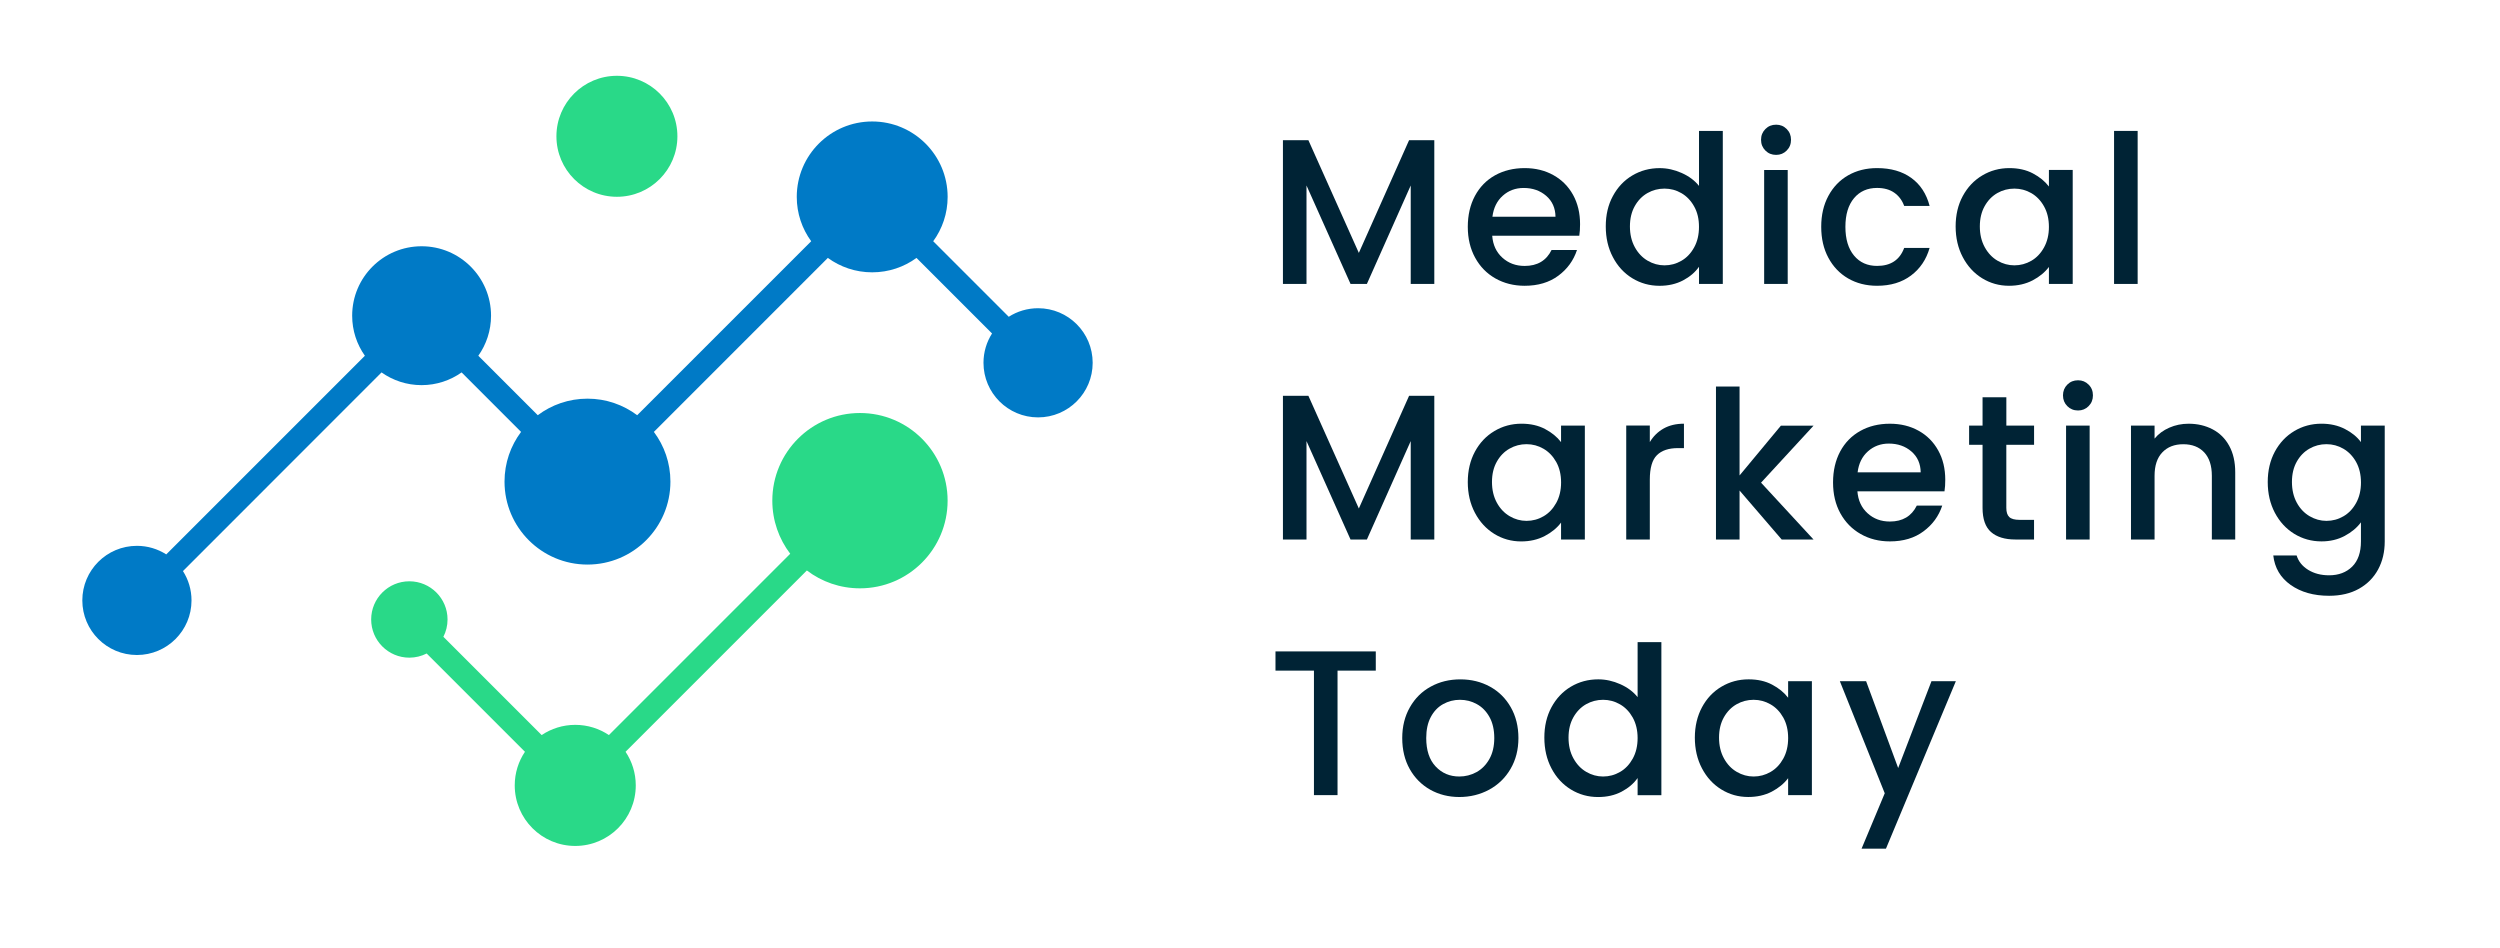 <?xml version="1.0" encoding="UTF-8"?>
<svg xmlns="http://www.w3.org/2000/svg" xmlns:xlink="http://www.w3.org/1999/xlink" version="1.1" id="Layer_2" x="0px" y="0px" width="96.667px" height="36.667px" viewBox="16.667 9.5 96.667 36.667" xml:space="preserve">
<g>
	<path fill="#002335" d="M69.864,34.688v0.743h-1.479v4.814h-0.912v-4.814h-1.487v-0.743H69.864z"></path>
	<path fill="#002335" d="M72.127,14.92v5.559h-0.912v-3.807l-1.695,3.807h-0.632l-1.703-3.807v3.807h-0.911V14.92h0.984l1.951,4.359   l1.943-4.359H72.127z"></path>
	<path fill="#002335" d="M77.733,18.615h-3.367c0.026,0.352,0.157,0.635,0.391,0.847c0.235,0.214,0.522,0.321,0.864,0.321   c0.491,0,0.837-0.205,1.04-0.616h0.983c-0.134,0.405-0.374,0.737-0.723,0.995c-0.35,0.259-0.783,0.388-1.3,0.388   c-0.42,0-0.798-0.096-1.131-0.284c-0.333-0.189-0.595-0.456-0.783-0.8c-0.189-0.344-0.285-0.742-0.285-1.195   c0-0.453,0.092-0.851,0.276-1.195c0.184-0.343,0.442-0.609,0.775-0.796C74.807,16.095,75.19,16,75.621,16   c0.417,0,0.787,0.091,1.111,0.272c0.325,0.181,0.579,0.436,0.76,0.763c0.181,0.328,0.271,0.706,0.271,1.132   C77.764,18.333,77.753,18.482,77.733,18.615z M76.813,17.879c-0.005-0.335-0.125-0.604-0.36-0.807s-0.525-0.304-0.872-0.304   c-0.314,0-0.584,0.1-0.807,0.3c-0.224,0.2-0.357,0.471-0.4,0.812H76.813z"></path>
	<path fill="#002335" d="M79.032,17.081c0.183-0.341,0.434-0.607,0.75-0.795c0.318-0.19,0.671-0.285,1.06-0.285   c0.289,0,0.572,0.063,0.852,0.188c0.28,0.125,0.502,0.291,0.668,0.499v-2.126h0.92v5.917h-0.92v-0.664   c-0.149,0.213-0.355,0.389-0.619,0.528c-0.264,0.138-0.567,0.208-0.908,0.208c-0.384,0-0.734-0.098-1.052-0.292   c-0.317-0.194-0.568-0.466-0.75-0.815c-0.185-0.349-0.276-0.745-0.276-1.188C78.756,17.814,78.847,17.421,79.032,17.081z    M82.173,17.48c-0.125-0.224-0.289-0.395-0.492-0.512c-0.202-0.117-0.42-0.175-0.654-0.175c-0.235,0-0.454,0.057-0.656,0.171   c-0.203,0.115-0.367,0.283-0.492,0.504c-0.125,0.222-0.188,0.484-0.188,0.788c0,0.304,0.063,0.571,0.188,0.8   c0.125,0.229,0.291,0.404,0.496,0.524c0.205,0.12,0.423,0.18,0.652,0.18c0.234,0,0.453-0.059,0.654-0.176   c0.204-0.117,0.367-0.289,0.492-0.516c0.126-0.226,0.188-0.492,0.188-0.795C82.362,17.968,82.3,17.704,82.173,17.48z"></path>
	<path fill="#002335" d="M84.929,15.321c-0.112-0.112-0.168-0.25-0.168-0.416c0-0.165,0.056-0.303,0.168-0.416   c0.112-0.113,0.25-0.168,0.416-0.168c0.161,0,0.297,0.055,0.408,0.168c0.112,0.112,0.167,0.25,0.167,0.416   c0,0.166-0.055,0.304-0.167,0.416c-0.111,0.112-0.247,0.168-0.408,0.168C85.179,15.489,85.041,15.434,84.929,15.321z    M85.792,16.073v4.406h-0.911v-4.406H85.792z"></path>
	<path fill="#002335" d="M87.364,17.076c0.184-0.343,0.438-0.609,0.764-0.796c0.326-0.186,0.698-0.28,1.12-0.28   c0.533,0,0.974,0.127,1.323,0.38c0.35,0.253,0.586,0.615,0.708,1.083h-0.983c-0.08-0.219-0.208-0.389-0.384-0.512   c-0.176-0.123-0.398-0.184-0.664-0.184c-0.373,0-0.671,0.132-0.892,0.396c-0.221,0.264-0.333,0.632-0.333,1.107   c0,0.474,0.111,0.845,0.333,1.112c0.221,0.267,0.519,0.4,0.892,0.4c0.527,0,0.876-0.232,1.048-0.696h0.983   c-0.128,0.448-0.367,0.804-0.72,1.068c-0.352,0.264-0.788,0.396-1.311,0.396c-0.422,0-0.794-0.096-1.12-0.284   c-0.326-0.189-0.58-0.456-0.764-0.8c-0.185-0.344-0.276-0.742-0.276-1.195C87.087,17.819,87.179,17.42,87.364,17.076z"></path>
	<path fill="#002335" d="M92.561,17.081c0.184-0.341,0.435-0.607,0.751-0.795C93.63,16.095,93.981,16,94.364,16   c0.346,0,0.649,0.068,0.908,0.205c0.258,0.135,0.465,0.305,0.62,0.507v-0.64h0.92v4.406h-0.92v-0.656   c-0.155,0.207-0.365,0.38-0.632,0.52c-0.267,0.138-0.571,0.208-0.912,0.208c-0.378,0-0.725-0.098-1.04-0.292   c-0.314-0.194-0.563-0.466-0.747-0.815s-0.276-0.745-0.276-1.188C92.285,17.814,92.377,17.421,92.561,17.081z M95.703,17.48   c-0.125-0.224-0.289-0.395-0.491-0.512c-0.203-0.117-0.422-0.175-0.656-0.175c-0.234,0-0.454,0.057-0.656,0.171   c-0.202,0.115-0.367,0.283-0.491,0.504c-0.125,0.222-0.188,0.484-0.188,0.788c0,0.304,0.063,0.571,0.188,0.8   c0.125,0.229,0.29,0.404,0.495,0.524c0.205,0.12,0.423,0.18,0.652,0.18c0.234,0,0.454-0.059,0.656-0.176   c0.202-0.117,0.366-0.289,0.491-0.516c0.125-0.226,0.189-0.492,0.189-0.795C95.892,17.968,95.829,17.704,95.703,17.48z"></path>
	<path fill="#002335" d="M99.323,14.562v5.917h-0.912v-5.917H99.323z"></path>
	<path fill="#002335" d="M72.127,24.804v5.558h-0.912v-3.807l-1.695,3.807h-0.632l-1.703-3.807v3.807h-0.911v-5.558h0.984   l1.951,4.358l1.943-4.358H72.127z"></path>
	<path fill="#002335" d="M73.698,26.963c0.184-0.341,0.435-0.607,0.752-0.795c0.317-0.19,0.667-0.285,1.051-0.285   c0.346,0,0.649,0.069,0.907,0.205s0.465,0.305,0.62,0.507v-0.639h0.92v4.406h-0.92v-0.656c-0.155,0.208-0.365,0.381-0.632,0.52   c-0.267,0.139-0.57,0.209-0.911,0.209c-0.379,0-0.726-0.098-1.04-0.292c-0.314-0.195-0.564-0.467-0.748-0.816   s-0.276-0.744-0.276-1.188C73.422,27.696,73.514,27.305,73.698,26.963z M76.841,27.363c-0.126-0.224-0.29-0.394-0.493-0.512   c-0.202-0.117-0.421-0.176-0.655-0.176c-0.235,0-0.454,0.057-0.656,0.172c-0.203,0.114-0.367,0.281-0.492,0.503   c-0.125,0.221-0.188,0.483-0.188,0.787c0,0.303,0.063,0.571,0.188,0.8s0.291,0.403,0.496,0.523c0.204,0.12,0.422,0.18,0.652,0.18   c0.234,0,0.453-0.059,0.655-0.176c0.203-0.117,0.367-0.29,0.493-0.517c0.125-0.226,0.188-0.491,0.188-0.794   C77.029,27.851,76.966,27.587,76.841,27.363z"></path>
	<path fill="#002335" d="M80.991,26.071c0.221-0.125,0.484-0.188,0.789-0.188v0.944h-0.233c-0.357,0-0.627,0.091-0.811,0.272   c-0.184,0.181-0.276,0.496-0.276,0.943v2.319h-0.912v-4.406h0.912v0.639C80.592,26.372,80.77,26.197,80.991,26.071z"></path>
	<path fill="#002335" d="M84.761,28.163l2.031,2.2h-1.231l-1.631-1.896v1.896h-0.912v-5.917h0.912v3.438l1.599-1.926h1.263   L84.761,28.163z"></path>
	<path fill="#002335" d="M91.854,28.499h-3.367c0.028,0.352,0.158,0.634,0.393,0.847c0.234,0.214,0.522,0.32,0.863,0.32   c0.491,0,0.836-0.205,1.04-0.615h0.984c-0.135,0.405-0.375,0.736-0.725,0.994c-0.348,0.26-0.781,0.389-1.299,0.389   c-0.42,0-0.798-0.095-1.13-0.285c-0.333-0.189-0.595-0.457-0.784-0.799c-0.19-0.344-0.284-0.743-0.284-1.195   c0-0.453,0.092-0.852,0.275-1.196c0.185-0.344,0.442-0.608,0.776-0.795c0.332-0.186,0.715-0.28,1.146-0.28   c0.416,0,0.786,0.09,1.112,0.272c0.326,0.181,0.578,0.436,0.759,0.764c0.182,0.327,0.271,0.705,0.271,1.132   C91.885,28.216,91.875,28.365,91.854,28.499z M90.934,27.763c-0.005-0.336-0.125-0.604-0.36-0.807   c-0.234-0.202-0.525-0.304-0.872-0.304c-0.313,0-0.583,0.1-0.807,0.299c-0.225,0.2-0.358,0.47-0.4,0.812H90.934z"></path>
	<path fill="#002335" d="M94.245,26.7v2.438c0,0.166,0.039,0.284,0.115,0.355c0.077,0.073,0.209,0.108,0.396,0.108h0.561v0.76h-0.72   c-0.41,0-0.725-0.097-0.944-0.289c-0.218-0.192-0.327-0.503-0.327-0.936V26.7h-0.52v-0.743h0.52V24.86h0.92v1.096h1.072V26.7   H94.245z"></path>
	<path fill="#002335" d="M96.603,25.204c-0.111-0.112-0.167-0.25-0.167-0.416c0-0.166,0.056-0.304,0.167-0.416   c0.112-0.113,0.25-0.168,0.416-0.168c0.16,0,0.296,0.055,0.408,0.168c0.112,0.111,0.167,0.25,0.167,0.416   c0,0.165-0.055,0.303-0.167,0.416s-0.249,0.168-0.408,0.168C96.853,25.372,96.715,25.316,96.603,25.204z M97.467,25.957v4.406   h-0.912v-4.406H97.467z"></path>
	<path fill="#002335" d="M102.22,26.1c0.275,0.143,0.49,0.357,0.644,0.64c0.155,0.282,0.232,0.624,0.232,1.023v2.6h-0.904v-2.464   c0-0.394-0.099-0.696-0.295-0.907c-0.197-0.21-0.468-0.315-0.809-0.315c-0.341,0-0.611,0.105-0.811,0.315   c-0.202,0.211-0.3,0.513-0.3,0.907v2.464h-0.912v-4.406h0.912v0.503c0.148-0.182,0.34-0.323,0.572-0.424   c0.231-0.101,0.479-0.152,0.739-0.152C101.636,25.883,101.946,25.957,102.22,26.1z"></path>
	<path fill="#002335" d="M107.338,26.088c0.265,0.136,0.471,0.305,0.619,0.507v-0.639h0.92v4.478c0,0.404-0.084,0.766-0.255,1.083   s-0.417,0.566-0.74,0.748c-0.322,0.181-0.708,0.272-1.156,0.272c-0.597,0-1.092-0.141-1.487-0.42   c-0.395-0.28-0.618-0.661-0.672-1.14h0.903c0.07,0.229,0.217,0.414,0.444,0.556c0.228,0.141,0.498,0.212,0.812,0.212   c0.369,0,0.666-0.113,0.893-0.336c0.226-0.225,0.338-0.549,0.338-0.975v-0.737c-0.154,0.208-0.362,0.383-0.627,0.524   c-0.263,0.141-0.562,0.213-0.899,0.213c-0.384,0-0.734-0.098-1.052-0.292c-0.316-0.195-0.567-0.467-0.751-0.816   c-0.183-0.349-0.275-0.744-0.275-1.188c0-0.442,0.092-0.834,0.275-1.175c0.185-0.341,0.436-0.607,0.751-0.795   c0.318-0.19,0.668-0.285,1.052-0.285C106.772,25.883,107.073,25.952,107.338,26.088z M107.77,27.363   c-0.125-0.224-0.29-0.394-0.492-0.512c-0.202-0.117-0.42-0.176-0.655-0.176s-0.454,0.057-0.655,0.172   c-0.203,0.114-0.367,0.281-0.492,0.503c-0.125,0.221-0.187,0.483-0.187,0.787c0,0.303,0.063,0.571,0.187,0.8   c0.125,0.229,0.291,0.403,0.496,0.523c0.206,0.12,0.423,0.18,0.652,0.18c0.235,0,0.454-0.059,0.655-0.176   c0.203-0.117,0.367-0.29,0.492-0.517c0.125-0.226,0.187-0.491,0.187-0.794C107.957,27.851,107.895,27.587,107.77,27.363z"></path>
	<path fill="#002335" d="M71.967,40.034c-0.335-0.19-0.599-0.456-0.792-0.8c-0.192-0.344-0.288-0.742-0.288-1.195   c0-0.448,0.099-0.846,0.296-1.191c0.197-0.347,0.466-0.614,0.808-0.799c0.34-0.187,0.721-0.28,1.143-0.28   c0.421,0,0.802,0.093,1.143,0.28c0.341,0.186,0.61,0.452,0.808,0.799c0.197,0.346,0.295,0.743,0.295,1.191   c0,0.448-0.102,0.845-0.304,1.191c-0.202,0.347-0.479,0.615-0.828,0.805c-0.349,0.188-0.734,0.283-1.155,0.283   C72.679,40.317,72.303,40.223,71.967,40.034z M73.754,39.358c0.205-0.112,0.372-0.28,0.5-0.504   c0.127-0.225,0.192-0.496,0.192-0.816s-0.062-0.59-0.185-0.812c-0.123-0.221-0.285-0.388-0.488-0.499   c-0.202-0.113-0.421-0.168-0.655-0.168s-0.452,0.056-0.652,0.168c-0.2,0.111-0.358,0.278-0.475,0.499   c-0.118,0.222-0.176,0.492-0.176,0.812c0,0.474,0.121,0.841,0.364,1.099c0.243,0.259,0.547,0.388,0.916,0.388   C73.329,39.525,73.549,39.469,73.754,39.358z"></path>
	<path fill="#002335" d="M76.657,36.847c0.184-0.341,0.435-0.607,0.751-0.795c0.317-0.189,0.67-0.284,1.06-0.284   c0.288,0,0.571,0.063,0.852,0.188c0.28,0.125,0.502,0.292,0.668,0.5v-2.126h0.919v5.917h-0.919v-0.664   c-0.149,0.214-0.356,0.389-0.62,0.529c-0.263,0.138-0.566,0.207-0.907,0.207c-0.384,0-0.734-0.097-1.052-0.292   c-0.317-0.194-0.568-0.466-0.751-0.815c-0.184-0.349-0.276-0.746-0.276-1.188C76.381,37.58,76.473,37.188,76.657,36.847z    M79.8,37.246c-0.126-0.224-0.289-0.395-0.492-0.511c-0.203-0.117-0.421-0.176-0.656-0.176c-0.234,0-0.454,0.058-0.656,0.171   c-0.201,0.115-0.365,0.282-0.491,0.504c-0.125,0.221-0.188,0.484-0.188,0.788s0.062,0.57,0.188,0.799   c0.126,0.23,0.291,0.404,0.496,0.524c0.205,0.12,0.422,0.18,0.651,0.18c0.235,0,0.453-0.059,0.656-0.176   c0.203-0.117,0.366-0.289,0.492-0.516c0.125-0.226,0.188-0.491,0.188-0.795S79.924,37.471,79.8,37.246z"></path>
	<path fill="#002335" d="M82.478,36.847c0.183-0.341,0.434-0.607,0.752-0.795c0.317-0.189,0.667-0.284,1.051-0.284   c0.347,0,0.649,0.067,0.907,0.204c0.258,0.135,0.465,0.305,0.62,0.507v-0.639h0.919v4.406h-0.919V39.59   c-0.155,0.207-0.367,0.38-0.631,0.52c-0.268,0.138-0.57,0.207-0.913,0.207c-0.378,0-0.724-0.097-1.039-0.292   c-0.315-0.194-0.565-0.466-0.748-0.815c-0.184-0.349-0.276-0.746-0.276-1.188C82.202,37.58,82.295,37.188,82.478,36.847z    M85.621,37.246c-0.126-0.224-0.29-0.395-0.493-0.511c-0.203-0.117-0.42-0.176-0.655-0.176s-0.454,0.058-0.655,0.171   c-0.203,0.115-0.367,0.282-0.493,0.504c-0.125,0.221-0.188,0.484-0.188,0.788s0.063,0.57,0.188,0.799   c0.125,0.23,0.29,0.404,0.496,0.524c0.205,0.12,0.422,0.18,0.652,0.18c0.235,0,0.453-0.059,0.655-0.176   c0.203-0.117,0.367-0.289,0.493-0.516c0.125-0.226,0.188-0.491,0.188-0.795S85.746,37.471,85.621,37.246z"></path>
	<path fill="#002335" d="M92.294,35.839l-2.703,6.476h-0.943l0.896-2.142l-1.736-4.334h1.015l1.24,3.358l1.288-3.358H92.294z"></path>
</g>
<g>
	<path fill="#007AC6" d="M56.807,21.418c-0.417,0-0.807,0.121-1.135,0.331l-2.921-2.921c0.351-0.481,0.558-1.073,0.558-1.715   c0-1.61-1.306-2.916-2.917-2.916s-2.917,1.306-2.917,2.916c0,0.642,0.207,1.233,0.558,1.715l-6.728,6.727   c-0.536-0.401-1.201-0.64-1.922-0.64c-0.721,0-1.387,0.238-1.922,0.64l-2.299-2.299c0.309-0.438,0.492-0.972,0.492-1.549   c0-1.482-1.202-2.685-2.685-2.685c-1.483,0-2.685,1.202-2.685,2.685c0,0.577,0.182,1.11,0.492,1.549l-7.681,7.681   c-0.328-0.21-0.717-0.331-1.134-0.331c-1.166,0-2.111,0.944-2.111,2.11s0.945,2.111,2.111,2.111c1.166,0,2.111-0.945,2.111-2.111   c0-0.417-0.122-0.807-0.331-1.134L31.42,23.9c0.438,0.31,0.971,0.492,1.548,0.492c0.576,0,1.11-0.183,1.548-0.492l2.299,2.3   c-0.402,0.536-0.64,1.201-0.64,1.923c0,1.771,1.436,3.207,3.208,3.207c1.771,0,3.207-1.436,3.207-3.207   c0-0.722-0.238-1.387-0.64-1.923l6.727-6.728c0.481,0.351,1.073,0.558,1.714,0.558c0.641,0,1.233-0.207,1.714-0.557l2.921,2.921   c-0.209,0.328-0.331,0.717-0.331,1.134c0,1.166,0.945,2.111,2.111,2.111c1.166,0,2.111-0.945,2.111-2.111   S57.973,21.418,56.807,21.418z"></path>
	<g>
		<g>
			<ellipse fill="#29D988" cx="40.521" cy="14.77" rx="2.339" ry="2.339"></ellipse>
			<path fill="#29D988" d="M49.919,25.47c-1.872,0-3.389,1.517-3.389,3.389c0,0.771,0.258,1.482,0.692,2.053l-7.011,7.011     c-0.372-0.249-0.819-0.395-1.3-0.395c-0.481,0-0.928,0.146-1.3,0.395l-3.8-3.8c0.103-0.201,0.161-0.428,0.161-0.67     c0-0.814-0.661-1.476-1.477-1.476c-0.815,0-1.476,0.661-1.476,1.476c0,0.815,0.661,1.477,1.476,1.477     c0.241,0,0.469-0.059,0.67-0.161l3.8,3.8c-0.249,0.372-0.395,0.818-0.395,1.3c0,1.293,1.048,2.341,2.34,2.341     c1.292,0,2.34-1.048,2.34-2.341c0-0.48-0.146-0.928-0.395-1.3l7.011-7.011c0.57,0.434,1.28,0.691,2.052,0.691     c1.872,0,3.39-1.518,3.39-3.39S51.791,25.47,49.919,25.47z"></path>
		</g>
	</g>
</g>
</svg>

